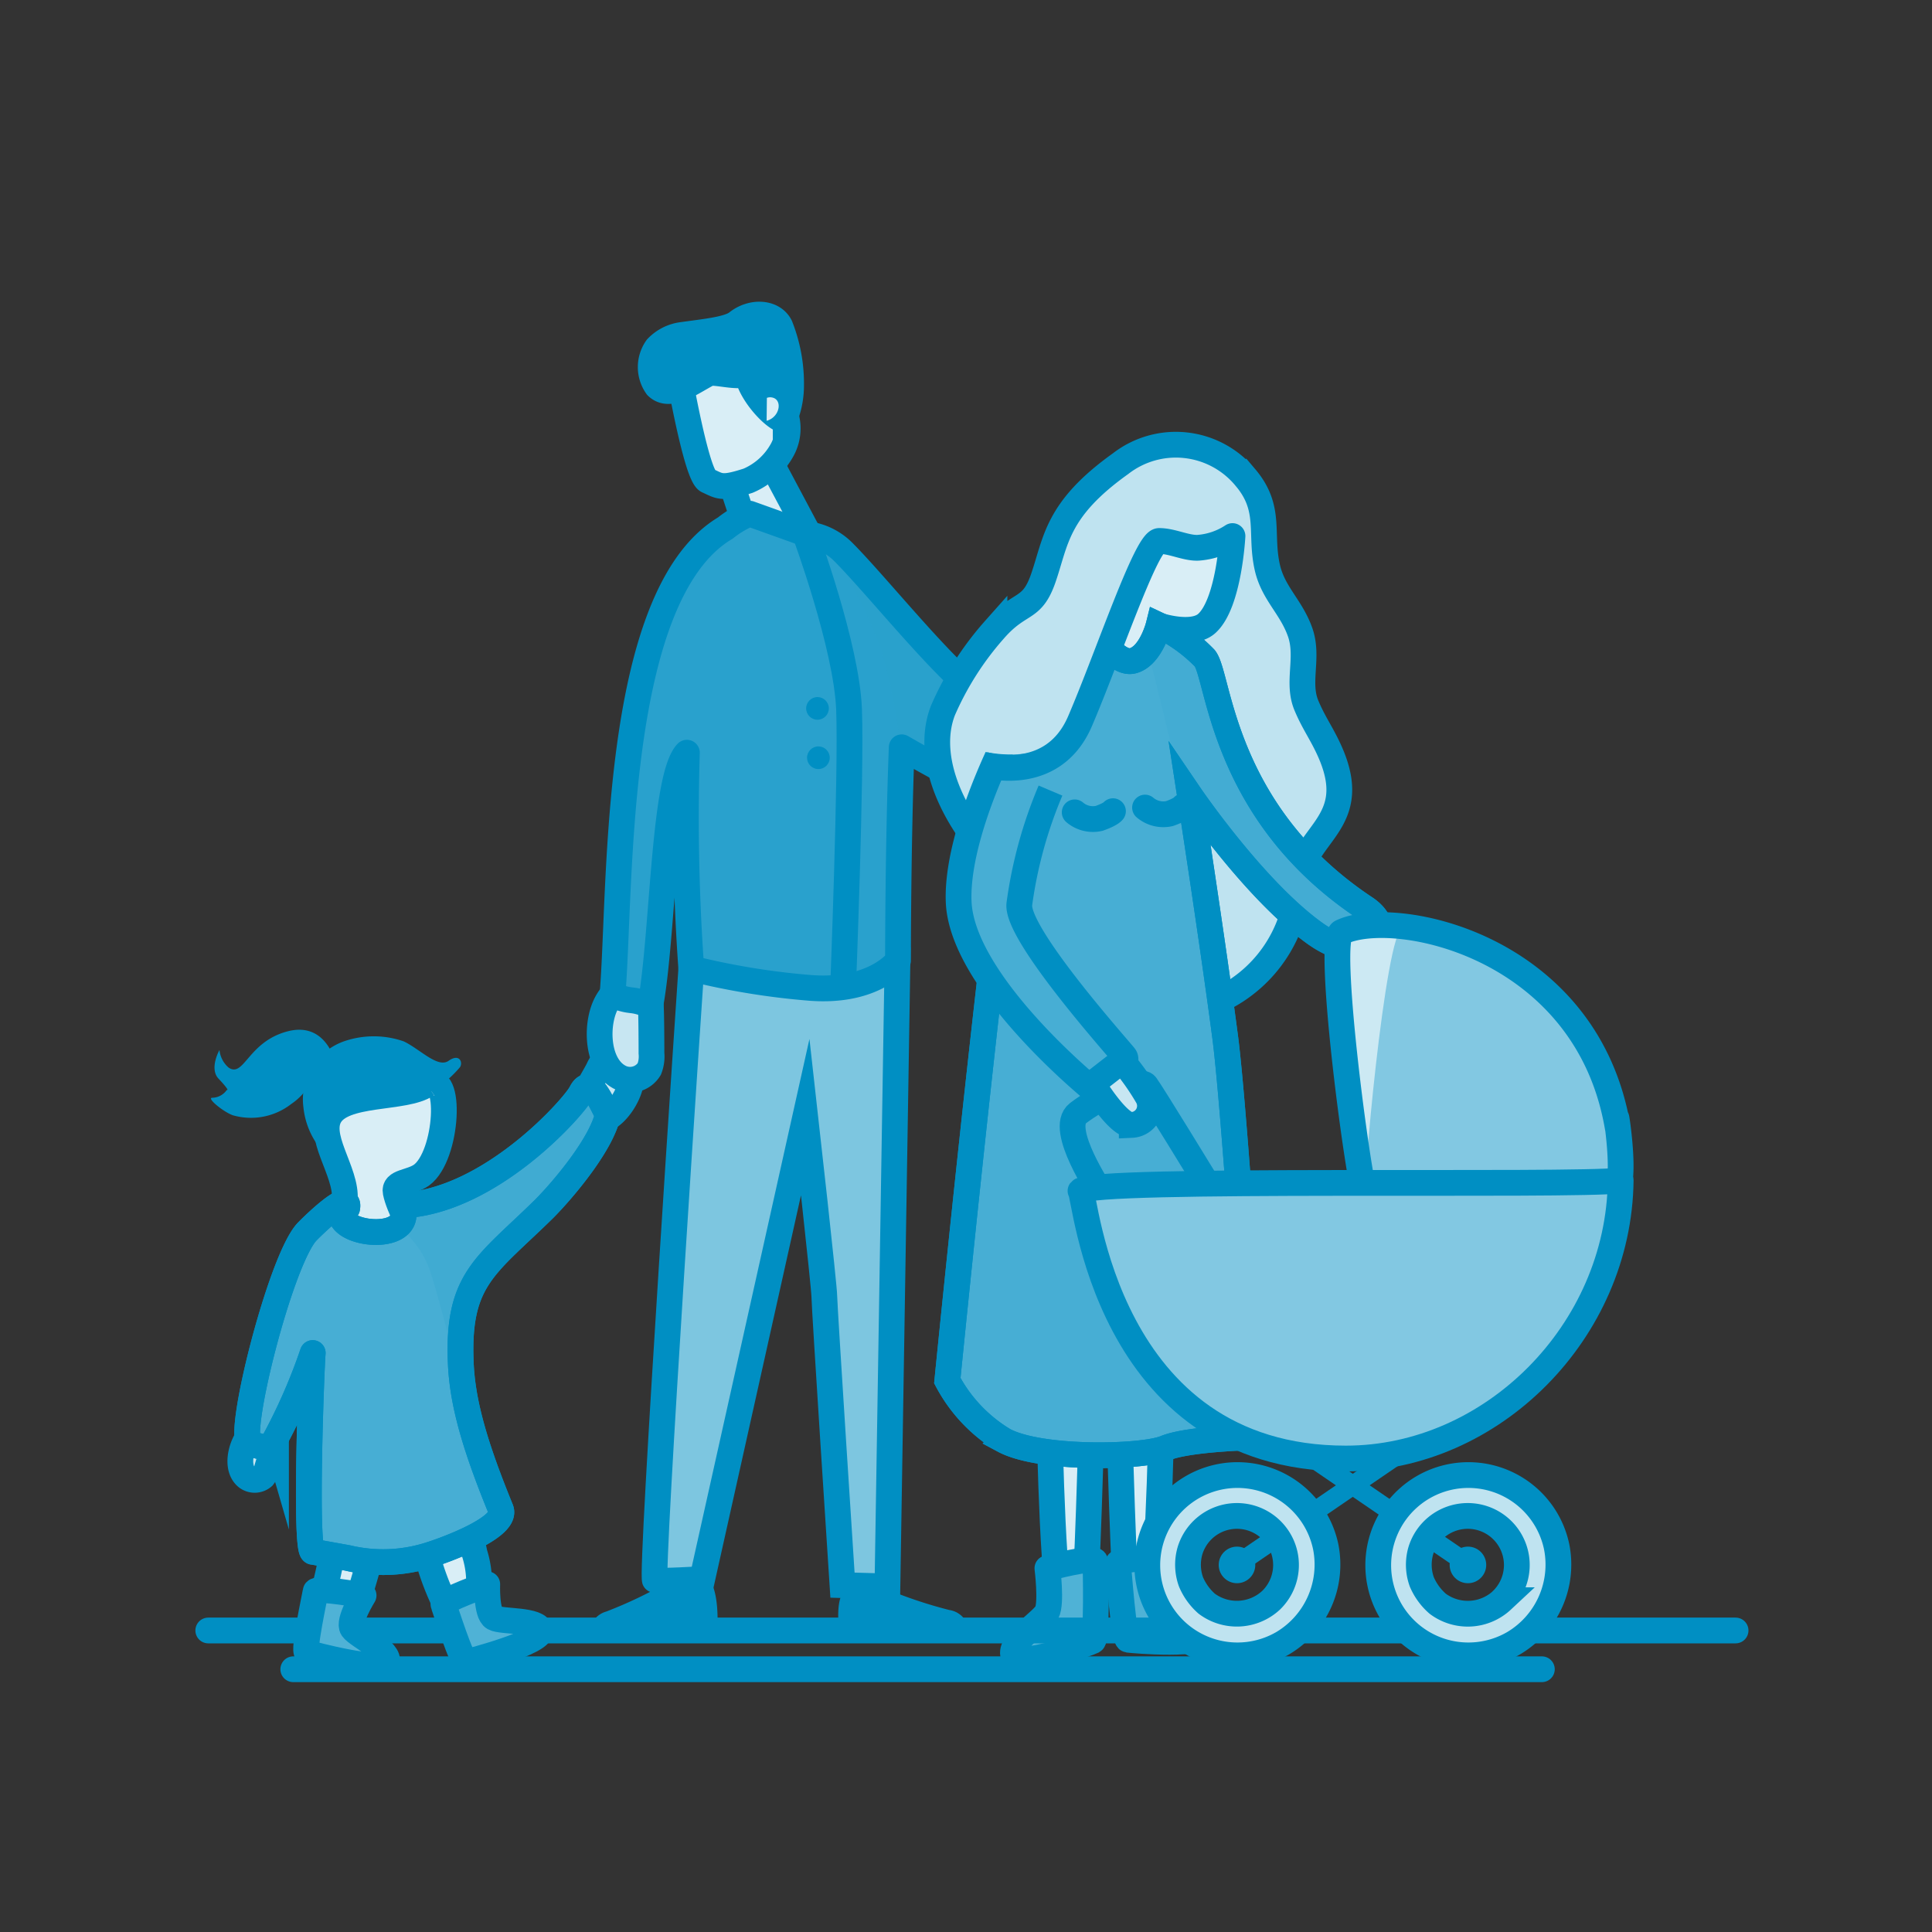 <svg xmlns="http://www.w3.org/2000/svg" xmlns:xlink="http://www.w3.org/1999/xlink" viewBox="0 0 150 150"><rect x="0" y="0" width="150" height="150" fill="#333333" stroke="none"/><defs><style>.cls-1,.cls-14,.cls-20,.cls-28,.cls-8{fill:none;}.cls-2{isolation:isolate;}.cls-10,.cls-3{fill:#008fc3;}.cls-4{fill:#7dc6e0;}.cls-10,.cls-14,.cls-16,.cls-17,.cls-20,.cls-23,.cls-25,.cls-28,.cls-4,.cls-5,.cls-6,.cls-7,.cls-8,.cls-9{stroke:#008fc3;stroke-width:2px;}.cls-10,.cls-16,.cls-17,.cls-20,.cls-4,.cls-5,.cls-8,.cls-9{stroke-miterlimit:10;}.cls-5{fill:#c7e6f2;}.cls-11,.cls-6,.cls-9{fill:#d9eef6;}.cls-14,.cls-23,.cls-6,.cls-7,.cls-8{stroke-linecap:round;}.cls-14,.cls-23,.cls-25,.cls-28,.cls-6,.cls-7{stroke-linejoin:round;}.cls-7{fill:#4fb2d6;}.cls-12{fill:#29a1cd;}.cls-13{fill:#2ba2cd;}.cls-13,.cls-19,.cls-27{opacity:0.15;mix-blend-mode:multiply;}.cls-15{fill:#161616;}.cls-16,.cls-24{fill:#bfe3f0;}.cls-17,.cls-25{fill:#47aed4;}.cls-18{clip-path:url(#clip-path);}.cls-19{fill:#33a5cf;}.cls-21{fill:#cce9f3;}.cls-22,.cls-23{fill:#82c8e2;}.cls-26{clip-path:url(#clip-path-2);}.cls-27{fill:#1c9bca;}</style><clipPath id="clip-path"><path class="cls-1" d="M84.76,48.57s1.79,3.11,3.2,2.73,2-2.76,2-2.76a12.25,12.25,0,0,1,3.58,2.57c1.13,1.41,1.29,12,12.46,19.4,2.75,1.83.11,4.9-4,1.89C97.32,69,92.39,61.75,92.39,61.75s1.79,11.59,2.73,18.75c.78,5.94,2.36,31.08,2.36,31.08s-5.18.1-7,.85-9.71.91-12.53-.6a11.9,11.9,0,0,1-4.4-4.64s4.74-47.7,6.25-52A14.07,14.07,0,0,1,84.76,48.57Z"/></clipPath><clipPath id="clip-path-2"><path class="cls-1" d="M45.13,84.83c-.54,1.09-7.07,8.48-13.94,8.76,1.09,2.73-4.12,2.45-4.68.91.06-.06.2-.34.44-.69.32-1.61-2.84,1.54-3.09,1.8-2.08,2.14-5.58,16.16-4.45,16.44.25.07,1.39.62,1.79,0a44.36,44.36,0,0,0,3.08-7c-.12,1.44-.61,15.13,0,15.43.05,0,2.16.38,2.71.48a11.89,11.89,0,0,0,6.24-.2c1.23-.37,6.22-2.17,5.65-3.58-1.88-4.61-3-8.14-3.11-11.49-.25-6.42,2-7.44,6.45-11.81,1.51-1.51,4.63-5.21,5-7.5C47.13,86.93,46,83.11,45.13,84.83Z"/></clipPath></defs><title>family</title><g class="cls-2"><g id="Ebene_5" data-name="Ebene 5"><path class="cls-3" d="M52.07,122.71a33.6,33.6,0,0,1-5,2.41,1.79,1.79,0,0,0-1.26,2.13l4.34-.61,3.61-.5,1.95-.27s.1-3.26-1.1-3.51Z"/><path class="cls-3" d="M51.57,120.69,51.38,123h0a2.22,2.22,0,0,0,2.41,0l.13-.09.38-2.31Z"/><rect class="cls-3" x="45.71" y="126.1" width="10.05" height="0.49" transform="matrix(-0.99, 0.14, -0.14, -0.99, 118.26, 244.59)"/><path class="cls-3" d="M68.42,123.2A35.1,35.1,0,0,0,73.7,125a1.78,1.78,0,0,1,1.51,2l-4.37-.06-3.65,0-2,0s-.51-3.22.65-3.62Z"/><path class="cls-3" d="M66.64,120.69,66.45,123h0a2.22,2.22,0,0,0,2.41,0L69,123l.38-2.31Z"/><path class="cls-4" d="M53.67,75.22s-3.2,47.38-2.82,47.48,3.67-.1,3.67-.1l8-35.88S64,99.9,64,100.66s1.41,22.41,1.41,22.41l3.49.1.78-48.56Z"/><path class="cls-5" d="M48.82,82.74a1.3,1.3,0,0,0-1.75-.55,2,2,0,0,0-.57.73c0,.09-1.51,2.64-1.51,2.75a.36.36,0,0,0,.11.23c.67.86,1.08,1.45,2.11.87S49.54,84,48.82,82.74Z"/><path class="cls-5" d="M19,114.53a1,1,0,0,0,1.42.13,1.59,1.59,0,0,0,.31-.64c0-.08.72-2.24.7-2.32a.25.25,0,0,0-.12-.15c-.64-.55-1-.93-1.73-.32S18.26,113.66,19,114.53Z"/><path class="cls-6" d="M81.49,110.7s.26,14.82,1.14,14.7,1.25.63,1.5-.38.63-14.82.63-14.82Z"/><path class="cls-7" d="M81.32,121.76s3.68-1,3.72-.52.14,6-.19,6.17-5.79,2.16-6.17,1.13,2.22-2.64,2.6-3.35S81.32,121.76,81.32,121.76Z"/><path class="cls-6" d="M90.16,110.47s-.25,14.82-1.13,14.69-1.26.63-1.51-.37S86.89,110,86.89,110Z"/><path class="cls-7" d="M90.53,120.92s-3.79.06-3.73.48.43,5.86.79,5.91,6.16.56,6.25-.54-2.83-2-3.38-2.54S90.53,120.92,90.53,120.92Z"/><line class="cls-8" x1="22.77" y1="129.6" x2="119.71" y2="129.6"/><line class="cls-8" x1="16.17" y1="126.59" x2="134.75" y2="126.59"/><polygon class="cls-9" points="56.83 37.66 58.25 41.97 62.61 41.11 59.21 34.72 56.83 37.66"/><path class="cls-9" d="M58.09,37.32c-2.09.68-2.21.42-3.15,0s-2.49-9.73-2.49-9.73h2.29l3.88.32,2.12,3.71a3.46,3.46,0,0,1,0,3.29h0A5.46,5.46,0,0,1,58.09,37.32Z"/><path class="cls-10" d="M60.57,25.32c-.54-1.09-2.19-1.19-3.34-.27-.68.54-2.54.71-4.23.95a3.28,3.28,0,0,0-2,1,2.59,2.59,0,0,0,0,3c1,1,2.7-.33,4-1,.42-.22,2.35.4,3,0,.35,2,3.17,4.46,3,3.29h0a6.84,6.84,0,0,0,.42-2.37A12.09,12.09,0,0,0,60.57,25.32Z"/><path class="cls-11" d="M59.54,30.89a.75.75,0,0,1,.51,0c.41.14.53.66.27,1.15a1.27,1.27,0,0,1-.8.63Z"/><path class="cls-5" d="M48,83.57A1.75,1.75,0,0,0,50.41,83a2.67,2.67,0,0,0,.17-1.23c0-.14,0-4.1-.1-4.22a.45.45,0,0,0-.28-.2c-1.36-.55-2.24-1-3.05.42C46.23,79.35,46.28,82.55,48,83.57Z"/><path class="cls-12" d="M97.16,56.82a2.74,2.74,0,0,0-1.24,0c-.12,0-2.76.44-3.77.65-5.46-.18-14.22-2.43-15.56-3.17-2.67-1.49-8.28-8.59-11.08-11.41a4.82,4.82,0,0,0-2.87-1.42L58.2,39.88A7.91,7.91,0,0,0,56.31,41c-7.81,3.39-8.07,28.27-8.76,36.26,1.71.65,1.24.15,2.94.8,1-5.35,1-17.71,2.84-19.62a165.35,165.35,0,0,0,.34,16.75s7.44,1.16,10.27,1.51,5.78-2.12,5.78-2.12,0-9.22.29-16.56c1.16.67,2.21,1.24,3,1.68,3.58,1.89,10.86,1.33,18.84.79a2.69,2.69,0,0,0,.59.32c1.69.67,4.84.14,5.59-1.72A1.74,1.74,0,0,0,97.16,56.82Z"/><path class="cls-13" d="M64.41,42.26a50.61,50.61,0,0,1,4,8.19A47.58,47.58,0,0,1,70,58.74l5.65,1.7.29-6.88-9.14-9.8Z"/><path class="cls-14" d="M97.16,56.82a2.74,2.74,0,0,0-1.24,0c-.12,0-2.76.44-3.77.65-5.46-.18-14.22-2.43-15.56-3.17-2.67-1.49-8.28-8.59-11.08-11.41a4.82,4.82,0,0,0-2.87-1.42L58.2,39.88A7.91,7.91,0,0,0,56.31,41c-8.85,5.28-8.07,28.27-8.76,36.26,1.71.65,1.24.15,2.94.8,1-5.35,1-17.71,2.84-19.62a165.35,165.35,0,0,0,.34,16.75,57.25,57.25,0,0,0,9.24,1.51c5,.38,6.81-2.12,6.81-2.12s0-9.22.29-16.56c1.16.67,2.21,1.24,3,1.68,3.58,1.89,10.86,1.33,18.84.79a2.69,2.69,0,0,0,.59.32c1.69.67,4.84.14,5.59-1.72A1.74,1.74,0,0,0,97.16,56.82Z"/><path class="cls-15" d="M85.16,49.23a7.87,7.87,0,0,0-2.29,2.09,8.19,8.19,0,0,1,1.46-1.48c.25-.17.65-.22.87-.39s.09-.12.09-.29Z"/><path class="cls-16" d="M100.77,68.81c.15-4,4.79-4.71,2.65-10.06-.65-1.61-1.38-2.5-2-4-.74-1.79.21-3.71-.48-5.67s-2.08-3-2.54-5c-.61-2.67.34-4.59-1.7-7A7,7,0,0,0,87,36c-5,3.57-5,6-6,8.89-.9,2.59-1.8,1.73-3.79,4a23.59,23.59,0,0,0-4,6.27c-1.5,3.85.73,9.81,8,15.42,1.31.79,7.18,8.89,11.73,7.7A10.65,10.65,0,0,0,100.77,68.81Z"/><path class="cls-9" d="M33.14,84.21c-1.75,1.19-6.59.5-7.59,2.53-.89,1.82,1.73,4.69,1.14,6.87.4-.18-.49.28-.34.67-.18.36,1.57,1.43,1.7,1.67l.07.11c7.06,3.62,3.1-1,2.6-3.5-.17-.83,1.14-.72,2-1.32,2.08-1.51,2.38-8.32.45-7"/><path class="cls-11" d="M85.3,49.94A13.08,13.08,0,0,0,86,46.09c-.18-1.41-1.75-5,.93-7.2,3.16-2.63,7.59-.43,8.52,1.42.85,1.67-.19,4.76-.75,6.46-1.2,3.62-2.94,1.31-4.41,2-1,.48-.85,1.44-1.39,2.7Z"/><path class="cls-6" d="M26.39,119c-.44,0-.44.59-.49.89-.1.53-.19,1-.28,1.58-.15.86-.4,1.7-.55,2.56l0,0c-.16.76-.89,3.87.65,3.76,1.12-.08,1.53-1.87,1.8-2.72.39-1.23.78-2.48,1.11-3.73.1-.37.53-1.37,0-1.54-.13,0-.21,0-.31,0a3.25,3.25,0,0,1-.42-.11,4.81,4.81,0,0,0-1.13-.11c.06-.26-.05-.55-.36-.55"/><path class="cls-6" d="M35.54,116.65c-.45,0-.34.34-.35.6s.12-.09,0,.27a3.16,3.16,0,0,1-.77.82,3.07,3.07,0,0,1-1,.69c-.23,0-.52-.37-.76.07-.12.21,0,.48.08.68a15.82,15.82,0,0,0,.61,1.67s0,0,0,0a21,21,0,0,0,1.08,2.81,2.15,2.15,0,0,0,1.24,1.2,1,1,0,0,0,1.26-.66,7.4,7.4,0,0,0-.09-4.22c-.13-.65-.27-1.31-.42-2-.1-.42-.24-1.95-.84-1.95"/><path class="cls-17" d="M84.76,48.57s1.79,3.11,3.2,2.73,2-2.76,2-2.76a12.25,12.25,0,0,1,3.58,2.57c1.13,1.41,1.29,12,12.46,19.4,2.75,1.83.11,4.9-4,1.89C97.32,69,92.39,61.75,92.39,61.75s1.79,11.59,2.73,18.75c.78,5.94,2.36,31.08,2.36,31.08s-5.18.1-7,.85-9.71.91-12.53-.6a11.9,11.9,0,0,1-4.4-4.64s4.74-47.7,6.25-52A14.07,14.07,0,0,1,84.76,48.57Z"/><g class="cls-18"><polygon class="cls-19" points="89.03 50.11 91.48 60.09 98.32 73.47 102.72 76.61 111.7 71.14 107.3 64.67 94.93 51.05 90.47 48.35 89.03 50.11"/></g><path class="cls-20" d="M85.51,92.68c0-.09-3.39-5.05-1.82-6.25s4.78-2.84,5.28-2.16,4.71,7.57,4.71,7.57"/><path class="cls-20" d="M84.76,48.57s1.79,3.11,3.2,2.73,2-2.76,2-2.76a12.25,12.25,0,0,1,3.58,2.57c1.13,1.41,1.29,12,12.46,19.4,2.75,1.83.11,4.9-4,1.89C97.32,69,92.39,61.75,92.39,61.75s1.79,11.59,2.73,18.75c.78,5.94,2.36,31.08,2.36,31.08s-5.18.1-7,.85-9.71.91-12.53-.6a11.9,11.9,0,0,1-4.4-4.64s4.74-47.7,6.25-52A14.07,14.07,0,0,1,84.76,48.57Z"/><path class="cls-21" d="M104.15,72.37c-1.25.43,1.46,20.48,1.9,20.91.07.06,16.42-3.61,18.67-4.4,1.21-.43-2-8-.8-4.92-1.3-5.58-12.8-13.93-19.77-11.59"/><path class="cls-22" d="M108.89,72.06c-1.32.2-3.23,21-2.89,21.46,0,.08,16.9-.59,19.28-1,1.29-.2-.17-8.24.33-5C123.24,73.38,108.89,72.06,108.89,72.06Z"/><path class="cls-20" d="M125.61,87.6c-2.37-14.22-17.35-17.2-21.46-15.23C103,72.9,105.32,90.67,106,93a1.43,1.43,0,0,0,0,.49c0,.08,16.9-.59,19.28-1C126.57,92.36,125.11,84.32,125.61,87.6Z"/><circle class="cls-3" cx="96.04" cy="121.5" r="1.42"/><circle class="cls-3" cx="113.97" cy="121.5" r="1.42"/><rect class="cls-3" x="93.92" y="114.58" width="22.18" height="1.48" transform="translate(-46.76 79.4) rotate(-34.36)"/><rect class="cls-3" x="104.27" y="104.22" width="1.48" height="22.18" transform="translate(-49.45 136.91) rotate(-55.64)"/><path class="cls-23" d="M125.83,91.65c-3.7.48-41.12-.24-41.94.81.39.19,1.8,20.78,20.6,20.78C115.84,113.24,125.69,103.39,125.83,91.65Z"/><path class="cls-16" d="M120.86,120.1a7,7,0,1,0-3.31,7.46A7.1,7.1,0,0,0,120.86,120.1Zm-4.24,4.14a3.9,3.9,0,0,1-5,.27,4.7,4.7,0,0,1-1.23-1.69,3.92,3.92,0,0,1-.08-2.42,3.81,3.81,0,1,1,6.3,3.84Z"/><path class="cls-16" d="M102.93,120.1a7,7,0,1,0-3.31,7.46A7.1,7.1,0,0,0,102.93,120.1Zm-4.24,4.14a3.91,3.91,0,0,1-5,.27,4.67,4.67,0,0,1-1.22-1.69,3.92,3.92,0,0,1-.08-2.42,3.81,3.81,0,1,1,6.3,3.84Z"/><path class="cls-17" d="M81.09,52.59c-1,.5-6.91,11.08-6.66,17.42s10.42,14.6,10.42,14.6S87.93,82.79,87.3,82s-8.41-9.48-8.16-11.8a34.45,34.45,0,0,1,2.42-8.82"/><path class="cls-5" d="M84.82,84.14s2,3.3,3.05,3.2a1.48,1.48,0,0,0,1.19-2.26,19.18,19.18,0,0,0-1.94-2.73Z"/><path class="cls-8" d="M83.44,63.07a2.18,2.18,0,0,0,1.89.47c.94-.33,1.08-.56,1.08-.56"/><path class="cls-8" d="M88.9,62.7a2.2,2.2,0,0,0,1.89.47c.94-.33,1.08-.57,1.08-.57"/><path class="cls-24" d="M96.63,40.28s-1.36,2.07-3.24,2.25-2.79-1.21-3.83-.08-2.82,7.72-4,8.76-.35,6.87-6.41,7.34c-2.41.19-4.61-.66-4.52-1s7.54-9.42,7.54-9.42l2-7.44s2.54-4,4.33-4.15a41.13,41.13,0,0,1,6.78.66Z"/><path class="cls-20" d="M62.53,41.5s3.2,8.67,3.39,13.57-.47,21.76-.47,21.76"/><circle class="cls-3" cx="63.47" cy="55" r="0.88"/><circle class="cls-3" cx="63.54" cy="58.83" r="0.88"/><path class="cls-3" d="M32.63,85.21a10.2,10.2,0,0,1-4.9.6,1.51,1.51,0,0,0-2,1.5,21,21,0,0,0,.44,3.08A6.13,6.13,0,0,1,23.56,86a4.78,4.78,0,0,1,3.14-5.15,7.08,7.08,0,0,1,4.64,0c1.23.57,2.64,2.11,3.49,1.51s1.13.13.88.5A9.09,9.09,0,0,1,32.63,85.21Z"/><path class="cls-3" d="M26.1,82.7s-.66-3.43-3.76-2.63-3.39,3.65-4.6,2.81a2.08,2.08,0,0,1-.7-1.36S16.2,83,17,83.78c.93,1,.61.84.61.84a1.4,1.4,0,0,1-1.13.61c-.47,0,.84,1.09,1.6,1.36a5.09,5.09,0,0,0,4.55-.89c1.74-1.17,1.88-3,2.25-2.67s.19,1.59.66,1.69S26.1,82.7,26.1,82.7Z"/><path class="cls-25" d="M45.13,84.83c-.54,1.09-7.07,8.48-13.94,8.76,1.09,2.73-4.12,2.45-4.68.91.06-.06.2-.34.44-.69.32-1.61-2.84,1.54-3.09,1.8-2.08,2.14-5.58,16.16-4.45,16.44.25.07,1.39.62,1.79,0a44.36,44.36,0,0,0,3.08-7c-.12,1.44-.61,15.13,0,15.43.05,0,2.16.38,2.71.48a11.89,11.89,0,0,0,6.24-.2c1.23-.37,6.22-2.17,5.65-3.58-1.88-4.61-3-8.14-3.11-11.49-.25-6.42,2-7.44,6.45-11.81,1.51-1.51,4.63-5.21,5-7.5C47.13,86.93,46,83.11,45.13,84.83Z"/><path class="cls-7" d="M37.83,123s-3.53,1.26-3.4,1.58,1.45,4.54,1.79,4.46,5.85-1.52,5.74-2.43-3-.66-3.61-1S37.83,123,37.83,123Z"/><path class="cls-7" d="M28.23,123.87s-3.69-.66-3.73-.31-1,4.66-.66,4.76,5.84,1.58,6.19.74-2.27-2.06-2.66-2.62S28.23,123.87,28.23,123.87Z"/><g class="cls-26"><path class="cls-27" d="M30.76,95.13a7.31,7.31,0,0,1,2.7,3.77c.81,2.57,2,7.35,2,7.35L48.21,92.62l1.2-5.84-4.52-4.59-5.34,4.9L32.83,92.3l-1.57.63Z"/></g><path class="cls-14" d="M45.13,84.83c-.54,1.09-7.07,8.48-13.94,8.76,1.09,2.73-4.12,2.45-4.68.91.06-.06.2-.34.44-.69.32-1.61-2.84,1.54-3.09,1.8-2.08,2.14-5.58,16.16-4.45,16.44.25.07,1.39.62,1.79,0a44.36,44.36,0,0,0,3.08-7c-.12,1.44-.61,15.13,0,15.43.05,0,2.16.38,2.71.48a11.89,11.89,0,0,0,6.24-.2c1.23-.37,6.22-2.17,5.65-3.58-1.88-4.61-3-8.14-3.11-11.49-.25-6.42,2-7.44,6.45-11.81,1.51-1.51,4.63-5.21,5-7.5C47.13,86.93,46,83.11,45.13,84.83Z"/><path class="cls-28" d="M76.37,59.36S81.7,61,83.85,56,89,42,90,42s2.06.56,3,.53a5.58,5.58,0,0,0,2.69-.91s-.27,5.24-2,6.79c-1.12,1-3.66.17-3.66.17"/></g></g></svg>
